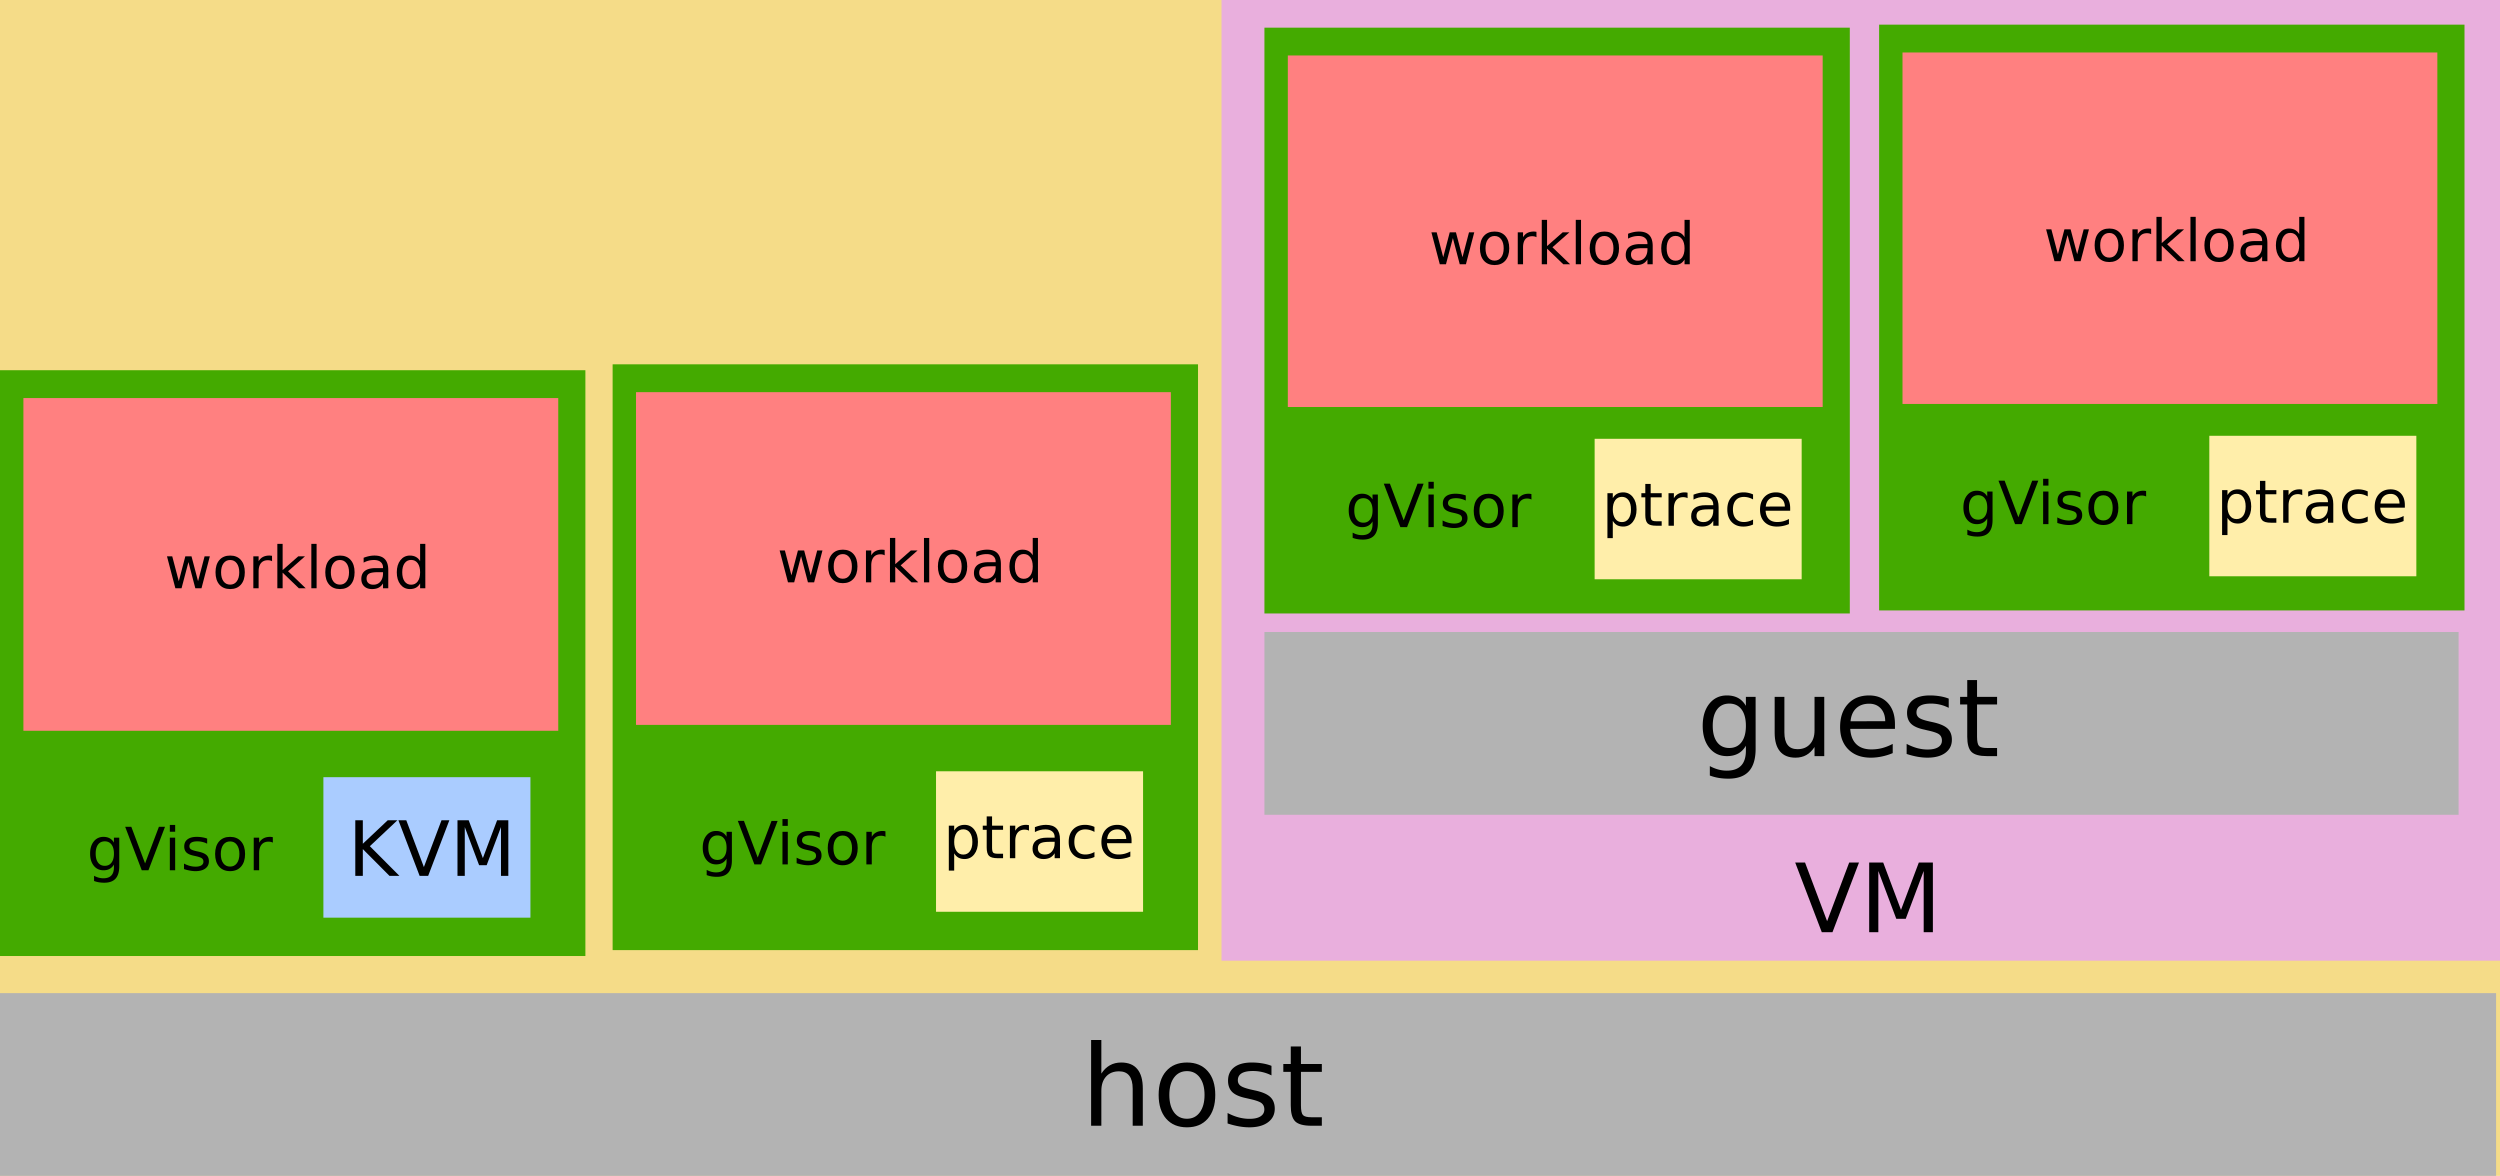 <svg xmlns="http://www.w3.org/2000/svg" xmlns:xlink="http://www.w3.org/1999/xlink" width="1012" height="476" style="background-color:#f5dc88"><defs><symbol overflow="visible" id="a"><path style="stroke:none" d="M10.969-6.766c0-1.57-.328-2.789-.985-3.656-.648-.863-1.554-1.297-2.718-1.297-1.168 0-2.075.434-2.72 1.297-.648.867-.968 2.086-.968 3.656 0 1.575.32 2.793.969 3.657.644.867 1.55 1.296 2.719 1.296 1.164 0 2.07-.43 2.718-1.296.657-.864.985-2.082.985-3.657Zm2.156 5.125c0 2.25-.5 3.922-1.5 5.016-.992 1.102-2.516 1.656-4.578 1.656-.762 0-1.48-.058-2.156-.172a10.758 10.758 0 0 1-1.97-.53v-2.11a8.74 8.74 0 0 0 1.876.765 7.47 7.47 0 0 0 1.906.25c1.426 0 2.492-.375 3.203-1.125.707-.742 1.063-1.859 1.063-3.359v-1.078c-.45.781-1.028 1.367-1.735 1.75-.699.387-1.53.578-2.5.578C5.11 0 3.801-.613 2.813-1.844 1.82-3.082 1.327-4.723 1.327-6.766c0-2.039.492-3.675 1.484-4.906.989-1.238 2.297-1.86 3.922-1.86.97 0 1.801.196 2.5.579.707.387 1.286.969 1.735 1.75v-2h2.156Zm0 0"/></symbol><symbol overflow="visible" id="b"><path style="stroke:none" d="M6.906 0 .188-17.61h2.484L8.25-2.78l5.594-14.828h2.469L9.608 0Zm0 0"/></symbol><symbol overflow="visible" id="c"><path style="stroke:none" d="M2.281-13.203h2.156V0H2.281Zm0-5.156h2.156v2.75H2.281Zm0 0"/></symbol><symbol overflow="visible" id="d"><path style="stroke:none" d="M10.688-12.828v2.062a8.624 8.624 0 0 0-1.907-.703 8.417 8.417 0 0 0-2.047-.25c-1.086 0-1.898.168-2.437.5-.531.336-.797.828-.797 1.485 0 .511.191.914.578 1.203.383.281 1.16.554 2.328.812l.735.157c1.539.335 2.632.804 3.28 1.406.645.593.97 1.433.97 2.515 0 1.23-.485 2.204-1.454 2.922-.968.711-2.304 1.063-4 1.063-.71 0-1.449-.074-2.218-.219a17.678 17.678 0 0 1-2.406-.61v-2.234c.8.418 1.585.73 2.359.938a8.83 8.83 0 0 0 2.312.312c1.02 0 1.805-.176 2.36-.531.55-.352.828-.848.828-1.484 0-.582-.2-1.032-.594-1.344-.398-.32-1.265-.629-2.61-.922l-.765-.172c-1.344-.281-2.312-.71-2.906-1.297-.594-.593-.89-1.398-.89-2.422 0-1.238.437-2.195 1.312-2.875.883-.675 2.133-1.015 3.75-1.015.8 0 1.554.062 2.265.187.707.117 1.36.29 1.954.516Zm0 0"/></symbol><symbol overflow="visible" id="e"><path style="stroke:none" d="M7.39-11.688c-1.167 0-2.09.454-2.765 1.36-.668.906-1 2.152-1 3.734 0 1.586.332 2.828 1 3.735.676.906 1.598 1.359 2.766 1.359 1.156 0 2.07-.453 2.75-1.36.675-.913 1.015-2.16 1.015-3.734 0-1.562-.34-2.8-1.015-3.718-.68-.915-1.594-1.376-2.75-1.376Zm0-1.843c1.883 0 3.364.617 4.438 1.844 1.082 1.23 1.625 2.93 1.625 5.093 0 2.168-.543 3.867-1.625 5.094C10.754-.27 9.273.344 7.391.344 5.492.344 4.008-.27 2.937-1.5 1.863-2.727 1.329-4.426 1.329-6.594c0-2.164.535-3.863 1.61-5.093 1.07-1.227 2.554-1.844 4.453-1.844Zm0 0"/></symbol><symbol overflow="visible" id="f"><path style="stroke:none" d="M9.922-11.188a2.945 2.945 0 0 0-.797-.296 3.86 3.86 0 0 0-.938-.11c-1.23 0-2.171.403-2.828 1.203-.656.793-.984 1.938-.984 3.438V0H2.187v-13.203h2.188v2.047c.457-.801 1.05-1.395 1.781-1.781.727-.395 1.614-.594 2.657-.594.156 0 .32.011.5.031.175.023.374.055.593.094Zm0 0"/></symbol><symbol overflow="visible" id="g"><path style="stroke:none" d="M.984-12.922H3.11L5.766-2.844l2.64-10.078h2.5l2.656 10.078 2.641-10.078h2.125L14.953 0h-2.5L9.672-10.594 6.875 0h-2.5Zm0 0"/></symbol><symbol overflow="visible" id="h"><path style="stroke:none" d="M7.234-11.438c-1.136 0-2.039.45-2.703 1.344-.656.887-.984 2.102-.984 3.64 0 1.556.328 2.774.984 3.657.657.887 1.555 1.328 2.703 1.328 1.125 0 2.016-.441 2.672-1.328.664-.894 1-2.113 1-3.656 0-1.531-.336-2.742-1-3.64-.656-.895-1.547-1.345-2.672-1.345Zm0-1.796c1.844 0 3.29.601 4.344 1.796 1.05 1.2 1.578 2.86 1.578 4.985 0 2.117-.527 3.777-1.578 4.984-1.055 1.2-2.5 1.797-4.344 1.797-1.855 0-3.308-.598-4.359-1.797C1.82-2.676 1.297-4.336 1.297-6.453c0-2.125.523-3.785 1.578-4.984 1.05-1.196 2.504-1.797 4.36-1.797Zm0 0"/></symbol><symbol overflow="visible" id="i"><path style="stroke:none" d="M9.719-10.938a2.62 2.62 0 0 0-.781-.312A4.33 4.33 0 0 0 8-11.344c-1.2 0-2.121.39-2.766 1.172-.636.781-.953 1.902-.953 3.36V0h-2.14v-12.922h2.14v2c.446-.781 1.024-1.36 1.735-1.734.718-.383 1.586-.578 2.609-.578.145 0 .305.011.484.03.176.013.375.04.594.079Zm0 0"/></symbol><symbol overflow="visible" id="j"><path style="stroke:none" d="M2.14-17.969h2.141v10.61l6.328-5.563h2.72l-6.86 6.047L13.609 0h-2.765L4.28-6.313V0H2.14Zm0 0"/></symbol><symbol overflow="visible" id="k"><path style="stroke:none" d="M2.219-17.969h2.125V0H2.219Zm0 0"/></symbol><symbol overflow="visible" id="l"><path style="stroke:none" d="M8.094-6.5c-1.711 0-2.899.2-3.563.594-.656.386-.984 1.054-.984 2 0 .761.242 1.367.734 1.812.5.438 1.176.656 2.032.656 1.175 0 2.117-.414 2.828-1.25.707-.843 1.062-1.957 1.062-3.343V-6.5Zm4.234-.875V0h-2.125v-1.969c-.48.793-1.086 1.375-1.812 1.75-.72.364-1.602.547-2.641.547-1.324 0-2.375-.367-3.156-1.11-.781-.738-1.172-1.734-1.172-2.984 0-1.445.484-2.539 1.453-3.28.977-.74 2.43-1.11 4.36-1.11h2.968v-.219c0-.969-.324-1.719-.969-2.25-.636-.54-1.53-.813-2.687-.813-.742 0-1.465.09-2.172.266-.7.18-1.371.445-2.016.797v-1.969c.782-.3 1.536-.523 2.266-.672a10.97 10.97 0 0 1 2.14-.218c1.864 0 3.255.484 4.173 1.453.925.969 1.39 2.437 1.39 4.406Zm0 0"/></symbol><symbol overflow="visible" id="m"><path style="stroke:none" d="M10.734-10.969v-7h2.11V0h-2.11v-1.938c-.449.774-1.015 1.344-1.703 1.72-.68.363-1.492.546-2.437.546-1.563 0-2.84-.617-3.828-1.86-.98-1.25-1.47-2.89-1.47-4.921s.49-3.664 1.47-4.906c.988-1.25 2.265-1.875 3.828-1.875.945 0 1.758.187 2.437.562.688.367 1.254.934 1.703 1.703ZM3.5-6.453c0 1.562.316 2.793.953 3.687.645.887 1.531 1.329 2.656 1.329 1.125 0 2.008-.442 2.657-1.329.644-.894.968-2.125.968-3.687 0-1.563-.324-2.785-.968-3.672-.649-.895-1.532-1.344-2.657-1.344s-2.011.45-2.656 1.344c-.637.887-.953 2.11-.953 3.672Zm0 0"/></symbol><symbol overflow="visible" id="n"><path style="stroke:none" d="M25.063-15.078V0h-4.094v-14.953c0-2.363-.465-4.133-1.39-5.313-.919-1.175-2.298-1.765-4.142-1.765-2.218 0-3.968.71-5.25 2.125-1.273 1.418-1.906 3.343-1.906 5.781V0h-4.14v-34.719h4.14v13.61c.977-1.5 2.13-2.618 3.453-3.36 1.332-.75 2.868-1.125 4.61-1.125 2.875 0 5.047.89 6.515 2.672 1.47 1.774 2.203 4.387 2.203 7.844Zm0 0"/></symbol><symbol overflow="visible" id="o"><path style="stroke:none" d="M13.984-22.11c-2.199 0-3.937.86-5.218 2.579-1.282 1.718-1.922 4.074-1.922 7.062 0 2.992.633 5.344 1.906 7.063 1.27 1.718 3.016 2.578 5.234 2.578 2.188 0 3.914-.863 5.188-2.594 1.281-1.726 1.922-4.078 1.922-7.047 0-2.969-.64-5.316-1.922-7.047-1.274-1.726-3-2.593-5.188-2.593Zm0-3.484c3.563 0 6.36 1.164 8.391 3.485 2.04 2.312 3.063 5.527 3.063 9.64 0 4.086-1.024 7.293-3.063 9.625C20.344-.52 17.547.641 13.985.641c-3.587 0-6.391-1.16-8.422-3.485-2.032-2.332-3.047-5.539-3.047-9.625 0-4.113 1.015-7.328 3.046-9.64 2.032-2.32 4.836-3.485 8.422-3.485Zm0 0"/></symbol><symbol overflow="visible" id="p"><path style="stroke:none" d="M20.234-24.25v3.875a16.051 16.051 0 0 0-3.625-1.328c-1.25-.3-2.543-.453-3.875-.453-2.043 0-3.574.312-4.593.937-1.012.625-1.516 1.563-1.516 2.813 0 .949.363 1.695 1.094 2.234.726.543 2.191 1.063 4.39 1.563l1.407.312c2.914.617 4.984 1.496 6.203 2.64 1.226 1.137 1.843 2.727 1.843 4.766 0 2.313-.917 4.149-2.75 5.5C16.977-.035 14.454.641 11.235.641A23.844 23.844 0 0 1 7.063.25 34.55 34.55 0 0 1 2.468-.922v-4.234c1.52.793 3.015 1.386 4.484 1.781 1.477.387 2.938.578 4.375.578 1.938 0 3.422-.328 4.453-.984 1.04-.664 1.563-1.598 1.563-2.797 0-1.113-.375-1.969-1.125-2.563-.75-.601-2.399-1.18-4.938-1.734l-1.422-.328c-2.543-.531-4.382-1.348-5.515-2.453-1.125-1.114-1.688-2.64-1.688-4.578 0-2.352.832-4.164 2.5-5.438 1.664-1.281 4.032-1.922 7.094-1.922 1.508 0 2.93.117 4.266.344 1.343.219 2.582.555 3.718 1Zm0 0"/></symbol><symbol overflow="visible" id="q"><path style="stroke:none" d="M8.36-32.094V-25h8.453v3.203H8.358v13.563c0 2.043.274 3.355.829 3.937.562.574 1.695.86 3.406.86h4.219V0h-4.22c-3.165 0-5.353-.586-6.56-1.766-1.2-1.187-1.798-3.343-1.798-6.468v-13.563H1.22V-25h3.015v-7.094Zm0 0"/></symbol><symbol overflow="visible" id="r"><path style="stroke:none" d="M3.031-22.516h3.047V-13l10.094-9.516h3.906l-11.156 10.5L20.89 0h-4.016L6.078-10.844V0H3.031Zm0 0"/></symbol><symbol overflow="visible" id="s"><path style="stroke:none" d="M8.828 0 .234-22.516h3.188l7.125 18.953 7.14-18.953h3.172L12.281 0Zm0 0"/></symbol><symbol overflow="visible" id="t"><path style="stroke:none" d="M3.031-22.516h4.531l5.75 15.328 5.766-15.328h4.531V0h-2.968v-19.766L14.844-4.328H11.78L5.984-19.766V0H3.031Zm0 0"/></symbol><symbol overflow="visible" id="u"><path style="stroke:none" d="M4.36-1.969v6.985H2.186v-18.188H4.36v2c.457-.789 1.032-1.375 1.72-1.75.694-.383 1.53-.578 2.5-.578 1.593 0 2.89.637 3.89 1.906 1 1.274 1.5 2.946 1.5 5.016 0 2.074-.5 3.746-1.5 5.016-1 1.273-2.297 1.906-3.89 1.906-.97 0-1.806-.188-2.5-.563-.688-.383-1.263-.969-1.72-1.75Zm7.359-4.61c0-1.593-.328-2.843-.985-3.75-.648-.905-1.543-1.358-2.687-1.358-1.149 0-2.047.453-2.703 1.359-.657.906-.985 2.156-.985 3.75 0 1.594.329 2.844.985 3.75.656.906 1.554 1.36 2.703 1.36 1.144 0 2.039-.454 2.687-1.36.657-.906.985-2.156.985-3.75Zm0 0"/></symbol><symbol overflow="visible" id="v"><path style="stroke:none" d="M4.406-16.922v3.75H8.86v1.672H4.406v7.156c0 1.074.145 1.766.438 2.078.3.305.898.454 1.797.454h2.218V0H6.641C4.973 0 3.82-.313 3.187-.938c-.636-.625-.953-1.757-.953-3.406V-11.5H.641v-1.672h1.593v-3.75Zm0 0"/></symbol><symbol overflow="visible" id="w"><path style="stroke:none" d="M9.906-11.156a3.154 3.154 0 0 0-.812-.297 3.86 3.86 0 0 0-.938-.11c-1.219 0-2.156.403-2.812 1.204-.657.793-.985 1.933-.985 3.421V0H2.188v-13.172h2.171v2.047c.457-.8 1.051-1.395 1.782-1.781.726-.395 1.613-.594 2.656-.594.144 0 .305.012.484.031.188.024.39.055.61.094Zm0 0"/></symbol><symbol overflow="visible" id="x"><path style="stroke:none" d="M8.25-6.625c-1.75 0-2.965.203-3.64.61-.669.398-1 1.077-1 2.046 0 .762.25 1.371.75 1.828.507.45 1.202.672 2.077.672 1.196 0 2.157-.426 2.875-1.281.727-.852 1.094-1.984 1.094-3.39v-.485Zm4.313-.89V0h-2.157v-2c-.492.805-1.105 1.398-1.844 1.781-.742.375-1.64.563-2.703.563-1.355 0-2.43-.375-3.218-1.125-.793-.758-1.188-1.774-1.188-3.047 0-1.488.492-2.61 1.484-3.36.989-.75 2.47-1.125 4.438-1.125h3.031v-.218c0-.989-.328-1.754-.984-2.297-.656-.55-1.574-.828-2.75-.828-.762 0-1.5.09-2.219.265-.71.18-1.39.45-2.047.813v-2c.79-.3 1.555-.531 2.297-.688.75-.156 1.477-.234 2.188-.234 1.906 0 3.328.496 4.265 1.484.938.993 1.406 2.493 1.406 4.5Zm0 0"/></symbol><symbol overflow="visible" id="y"><path style="stroke:none" d="M11.75-12.672v2.031a8.284 8.284 0 0 0-1.844-.765 7.2 7.2 0 0 0-1.86-.25c-1.405 0-2.5.449-3.28 1.344-.774.886-1.157 2.132-1.157 3.734 0 1.605.383 2.855 1.157 3.75.78.887 1.875 1.328 3.28 1.328.626 0 1.243-.082 1.86-.25a8.397 8.397 0 0 0 1.844-.75v2a8.53 8.53 0 0 1-1.875.625 9.46 9.46 0 0 1-2.063.219c-1.992 0-3.57-.625-4.734-1.875-1.168-1.25-1.75-2.93-1.75-5.047 0-2.145.586-3.832 1.766-5.063C4.28-12.879 5.898-13.5 7.954-13.5a8.77 8.77 0 0 1 1.952.219 9.11 9.11 0 0 1 1.844.61Zm0 0"/></symbol><symbol overflow="visible" id="z"><path style="stroke:none" d="M13.531-7.125v1.047H3.578c.102 1.5.555 2.64 1.36 3.422.8.773 1.914 1.156 3.343 1.156a9.77 9.77 0 0 0 2.422-.297 11.142 11.142 0 0 0 2.328-.922v2.047c-.781.336-1.578.586-2.39.75a11.71 11.71 0 0 1-2.485.266c-2.094 0-3.758-.61-4.984-1.828-1.23-1.227-1.844-2.883-1.844-4.97 0-2.155.582-3.866 1.75-5.14 1.164-1.27 2.735-1.906 4.703-1.906 1.77 0 3.172.574 4.203 1.719 1.032 1.136 1.547 2.687 1.547 4.656Zm-2.156-.64c-.023-1.188-.355-2.13-1-2.829-.648-.707-1.5-1.062-2.563-1.062-1.21 0-2.18.344-2.906 1.031-.718.68-1.136 1.637-1.25 2.875Zm0 0"/></symbol><symbol overflow="visible" id="A"><path style="stroke:none" d="M11.063 0 .296-28.203H4.28l8.938 23.75 8.937-23.75h3.969L15.391 0Zm0 0"/></symbol><symbol overflow="visible" id="B"><path style="stroke:none" d="M3.797-28.203h5.672l7.203 19.187 7.219-19.187h5.687V0H25.86v-24.766L18.594-5.422h-3.828L7.5-24.766V0H3.797Zm0 0"/></symbol><symbol overflow="visible" id="C"><path style="stroke:none" d="M19.906-12.266c0-2.851-.59-5.066-1.765-6.64-1.18-1.57-2.828-2.36-4.953-2.36-2.118 0-3.762.79-4.938 2.36-1.18 1.574-1.766 3.789-1.766 6.64 0 2.836.586 5.04 1.766 6.61 1.176 1.574 2.82 2.36 4.938 2.36 2.124 0 3.773-.786 4.953-2.36 1.175-1.57 1.765-3.774 1.765-6.61Zm3.938 9.282c0 4.082-.907 7.117-2.719 9.109-1.813 2-4.59 3-8.328 3-1.387 0-2.695-.105-3.922-.313a20.307 20.307 0 0 1-3.563-.953V4.031a15.997 15.997 0 0 0 3.422 1.39c1.125.302 2.27.454 3.438.454 2.582 0 4.515-.68 5.797-2.031C19.258 2.5 19.906.46 19.906-2.266v-1.953c-.812 1.418-1.855 2.477-3.125 3.172C15.508-.347 13.988 0 12.22 0 9.28 0 6.91-1.117 5.109-3.36c-1.793-2.238-2.687-5.206-2.687-8.906 0-3.718.894-6.695 2.687-8.937 1.801-2.238 4.172-3.36 7.11-3.36 1.77 0 3.289.352 4.562 1.047 1.27.7 2.313 1.758 3.125 3.172v-3.64h3.938Zm0 0"/></symbol><symbol overflow="visible" id="D"><path style="stroke:none" d="M3.719-9.469v-14.515h3.937V-9.61c0 2.273.442 3.976 1.328 5.109.883 1.125 2.211 1.688 3.985 1.688 2.125 0 3.8-.676 5.031-2.032 1.238-1.351 1.86-3.203 1.86-5.547v-13.593h3.937V0h-3.938v-3.688c-.96 1.461-2.07 2.543-3.328 3.25C15.27.27 13.805.625 12.141.625c-2.762 0-4.856-.852-6.282-2.563-1.43-1.718-2.14-4.226-2.14-7.53Zm0 0"/></symbol><symbol overflow="visible" id="E"><path style="stroke:none" d="M24.625-12.984v1.937H6.531c.164 2.711.977 4.777 2.438 6.203 1.469 1.418 3.508 2.125 6.125 2.125 1.508 0 2.972-.18 4.39-.547a19.775 19.775 0 0 0 4.235-1.687v3.734a24.07 24.07 0 0 1-4.36 1.36c-1.48.32-2.98.484-4.5.484-3.836 0-6.867-1.113-9.093-3.344-2.23-2.226-3.344-5.238-3.344-9.031 0-3.926 1.055-7.04 3.172-9.344 2.125-2.312 4.984-3.468 8.578-3.468 3.219 0 5.765 1.042 7.64 3.125 1.875 2.074 2.813 4.89 2.813 8.453Zm-3.938-1.157c-.023-2.156-.62-3.875-1.796-5.156-1.18-1.281-2.743-1.922-4.688-1.922-2.187 0-3.945.621-5.265 1.86-1.325 1.242-2.086 2.992-2.282 5.25Zm0 0"/></symbol><symbol overflow="visible" id="F"><path style="stroke:none" d="M19.406-23.281v3.734c-1.117-.57-2.273-1-3.468-1.281a15.77 15.77 0 0 0-3.72-.438c-1.96 0-3.429.305-4.405.907-.97.593-1.454 1.492-1.454 2.687 0 .918.348 1.637 1.047 2.156.696.524 2.102 1.016 4.219 1.485l1.344.297c2.789.605 4.773 1.453 5.953 2.546 1.176 1.094 1.765 2.618 1.765 4.563 0 2.23-.882 3.996-2.64 5.297C16.285-.023 13.863.625 10.78.625 9.5.625 8.161.5 6.766.25A33.506 33.506 0 0 1 2.375-.875v-4.078c1.457.762 2.89 1.336 4.297 1.719 1.414.375 2.816.562 4.203.562 1.852 0 3.281-.316 4.281-.953 1-.633 1.5-1.531 1.5-2.688 0-1.07-.367-1.894-1.093-2.468-.72-.57-2.297-1.117-4.735-1.64l-1.375-.329c-2.437-.508-4.2-1.297-5.281-2.36-1.086-1.07-1.625-2.535-1.625-4.39 0-2.25.797-3.988 2.39-5.219 1.602-1.226 3.875-1.843 6.813-1.843 1.457 0 2.828.109 4.11.328 1.28.21 2.46.527 3.546.953Zm0 0"/></symbol><symbol overflow="visible" id="G"><path style="stroke:none" d="M8.031-30.797v6.813h8.11v3.062H8.03v13.016c0 1.96.266 3.218.797 3.781.531.555 1.617.828 3.266.828h4.047V0h-4.047C9.05 0 6.954-.566 5.797-1.703 4.64-2.836 4.063-4.906 4.063-7.906v-13.016H1.171v-3.062h2.89v-6.813Zm0 0"/></symbol></defs><path style="fill:#f5dc88;fill-opacity:1;stroke:none" d="M0 0h1012v476H0z"/><path style="stroke:none;fill-rule:nonzero;fill:#4a0;fill-opacity:1" d="M0 149.863h236.965v237.13H0Zm0 0"/><path style="stroke:none;fill-rule:nonzero;fill:#b3b3b3;fill-opacity:1" d="M0 402.016h1010.418V476H0Zm0 0"/><path style="stroke:none;fill-rule:nonzero;fill:#ff8080;fill-opacity:1" d="M9.473 161.133H225.98V295.82H9.473Zm0 0"/><g style="fill:#000;fill-opacity:1"><use xlink:href="#a" x="35.152" y="352.294"/><use xlink:href="#b" x="50.481" y="352.294"/><use xlink:href="#c" x="66.468" y="352.294"/><use xlink:href="#d" x="73.173" y="352.294"/><use xlink:href="#e" x="85.752" y="352.294"/><use xlink:href="#f" x="100.526" y="352.294"/></g><g style="fill:#000;fill-opacity:1"><use xlink:href="#g" x="66.613" y="238.125"/><use xlink:href="#h" x="85.946" y="238.125"/><use xlink:href="#i" x="100.409" y="238.125"/><use xlink:href="#j" x="110.127" y="238.125"/><use xlink:href="#k" x="123.814" y="238.125"/><use xlink:href="#h" x="130.38" y="238.125"/><use xlink:href="#l" x="144.843" y="238.125"/><use xlink:href="#m" x="159.327" y="238.125"/></g><g style="fill:#000;fill-opacity:1"><use xlink:href="#n" x="437.543" y="455.701"/><use xlink:href="#o" x="466.503" y="455.701"/><use xlink:href="#p" x="494.459" y="455.701"/><use xlink:href="#q" x="518.266" y="455.701"/></g><path style="stroke:none;fill-rule:nonzero;fill:#e9afdd;fill-opacity:1" d="M494.469 0H1012v388.89H494.469Zm0 0"/><path style="stroke:none;fill-rule:nonzero;fill:#4a0;fill-opacity:1" d="M511.84 11.195h236.965v237.13H511.84Zm0 0"/><path style="stroke:none;fill-rule:nonzero;fill:#ff8080;fill-opacity:1" d="M521.313 22.465H737.82v142.277H521.312Zm0 0"/><g style="fill:#000;fill-opacity:1"><use xlink:href="#a" x="544.637" y="213.396"/><use xlink:href="#b" x="559.965" y="213.396"/><use xlink:href="#c" x="575.952" y="213.396"/><use xlink:href="#d" x="582.657" y="213.396"/><use xlink:href="#e" x="595.236" y="213.396"/><use xlink:href="#f" x="610.011" y="213.396"/></g><g style="fill:#000;fill-opacity:1"><use xlink:href="#g" x="578.453" y="106.968"/><use xlink:href="#h" x="597.785" y="106.968"/><use xlink:href="#i" x="612.248" y="106.968"/><use xlink:href="#j" x="621.966" y="106.968"/><use xlink:href="#k" x="635.654" y="106.968"/><use xlink:href="#h" x="642.22" y="106.968"/><use xlink:href="#l" x="656.683" y="106.968"/><use xlink:href="#m" x="671.167" y="106.968"/></g><path style="stroke:none;fill-rule:nonzero;fill:#acf;fill-opacity:1" d="M130.91 314.602h83.809v56.87H130.91Zm0 0"/><g style="fill:#000;fill-opacity:1"><use xlink:href="#r" x="140.793" y="354.552"/><use xlink:href="#s" x="161.04" y="354.552"/><use xlink:href="#t" x="182.159" y="354.552"/></g><path style="stroke:none;fill-rule:nonzero;fill:#4a0;fill-opacity:1" d="M247.992 147.477h236.965v237.128H247.992Zm0 0"/><path style="stroke:none;fill-rule:nonzero;fill:#ff8080;fill-opacity:1" d="M257.46 158.746h216.51v134.688H257.46Zm0 0"/><g style="fill:#000;fill-opacity:1"><use xlink:href="#a" x="283.145" y="349.908"/><use xlink:href="#b" x="298.473" y="349.908"/><use xlink:href="#c" x="314.46" y="349.908"/><use xlink:href="#d" x="321.165" y="349.908"/><use xlink:href="#e" x="333.744" y="349.908"/><use xlink:href="#f" x="348.518" y="349.908"/></g><g style="fill:#000;fill-opacity:1"><use xlink:href="#g" x="314.605" y="235.738"/><use xlink:href="#h" x="333.938" y="235.738"/><use xlink:href="#i" x="348.401" y="235.738"/><use xlink:href="#j" x="358.119" y="235.738"/><use xlink:href="#k" x="371.806" y="235.738"/><use xlink:href="#h" x="378.372" y="235.738"/><use xlink:href="#l" x="392.835" y="235.738"/><use xlink:href="#m" x="407.319" y="235.738"/></g><path style="stroke:none;fill-rule:nonzero;fill:#fea;fill-opacity:1" d="M378.902 312.215h83.809v56.87h-83.809Zm0 0"/><g style="fill:#000;fill-opacity:1"><use xlink:href="#u" x="381.895" y="347.399"/><use xlink:href="#v" x="397.182" y="347.399"/><use xlink:href="#w" x="406.623" y="347.399"/><use xlink:href="#x" x="416.521" y="347.399"/><use xlink:href="#y" x="431.282" y="347.399"/><use xlink:href="#z" x="444.526" y="347.399"/></g><path style="stroke:none;fill-rule:nonzero;fill:#fea;fill-opacity:1" d="M645.508 177.625h83.808V234.5h-83.808Zm0 0"/><g style="fill:#000;fill-opacity:1"><use xlink:href="#u" x="648.5" y="212.813"/><use xlink:href="#v" x="663.787" y="212.813"/><use xlink:href="#w" x="673.228" y="212.813"/><use xlink:href="#x" x="683.126" y="212.813"/><use xlink:href="#y" x="697.887" y="212.813"/><use xlink:href="#z" x="711.131" y="212.813"/></g><g style="fill:#000;fill-opacity:1"><use xlink:href="#A" x="726.398" y="377.354"/><use xlink:href="#B" x="752.851" y="377.354"/></g><path style="stroke:none;fill-rule:nonzero;fill:#b3b3b3;fill-opacity:1" d="M511.84 255.836h483.406v73.984H511.84Zm0 0"/><g style="fill:#000;fill-opacity:1"><use xlink:href="#C" x="686.832" y="306.079"/><use xlink:href="#D" x="714.663" y="306.079"/><use xlink:href="#E" x="742.453" y="306.079"/><use xlink:href="#F" x="769.433" y="306.079"/><use xlink:href="#G" x="792.277" y="306.079"/></g><path style="stroke:none;fill-rule:nonzero;fill:#4a0;fill-opacity:1" d="M760.664 9.977H997.63v237.128H760.664Zm0 0"/><path style="stroke:none;fill-rule:nonzero;fill:#ff8080;fill-opacity:1" d="M770.133 21.242H986.64V163.52H770.133Zm0 0"/><g style="fill:#000;fill-opacity:1"><use xlink:href="#a" x="793.461" y="212.177"/><use xlink:href="#b" x="808.79" y="212.177"/><use xlink:href="#c" x="824.776" y="212.177"/><use xlink:href="#d" x="831.481" y="212.177"/><use xlink:href="#e" x="844.06" y="212.177"/><use xlink:href="#f" x="858.835" y="212.177"/></g><g style="fill:#000;fill-opacity:1"><use xlink:href="#g" x="827.277" y="105.746"/><use xlink:href="#h" x="846.61" y="105.746"/><use xlink:href="#i" x="861.073" y="105.746"/><use xlink:href="#j" x="870.791" y="105.746"/><use xlink:href="#k" x="884.478" y="105.746"/><use xlink:href="#h" x="891.044" y="105.746"/><use xlink:href="#l" x="905.507" y="105.746"/><use xlink:href="#m" x="919.991" y="105.746"/></g><path style="stroke:none;fill-rule:nonzero;fill:#fea;fill-opacity:1" d="M894.332 176.406h83.805v56.871h-83.805Zm0 0"/><g style="fill:#000;fill-opacity:1"><use xlink:href="#u" x="897.32" y="211.59"/><use xlink:href="#v" x="912.607" y="211.59"/><use xlink:href="#w" x="922.049" y="211.59"/><use xlink:href="#x" x="931.947" y="211.59"/><use xlink:href="#y" x="946.707" y="211.59"/><use xlink:href="#z" x="959.951" y="211.59"/></g></svg>